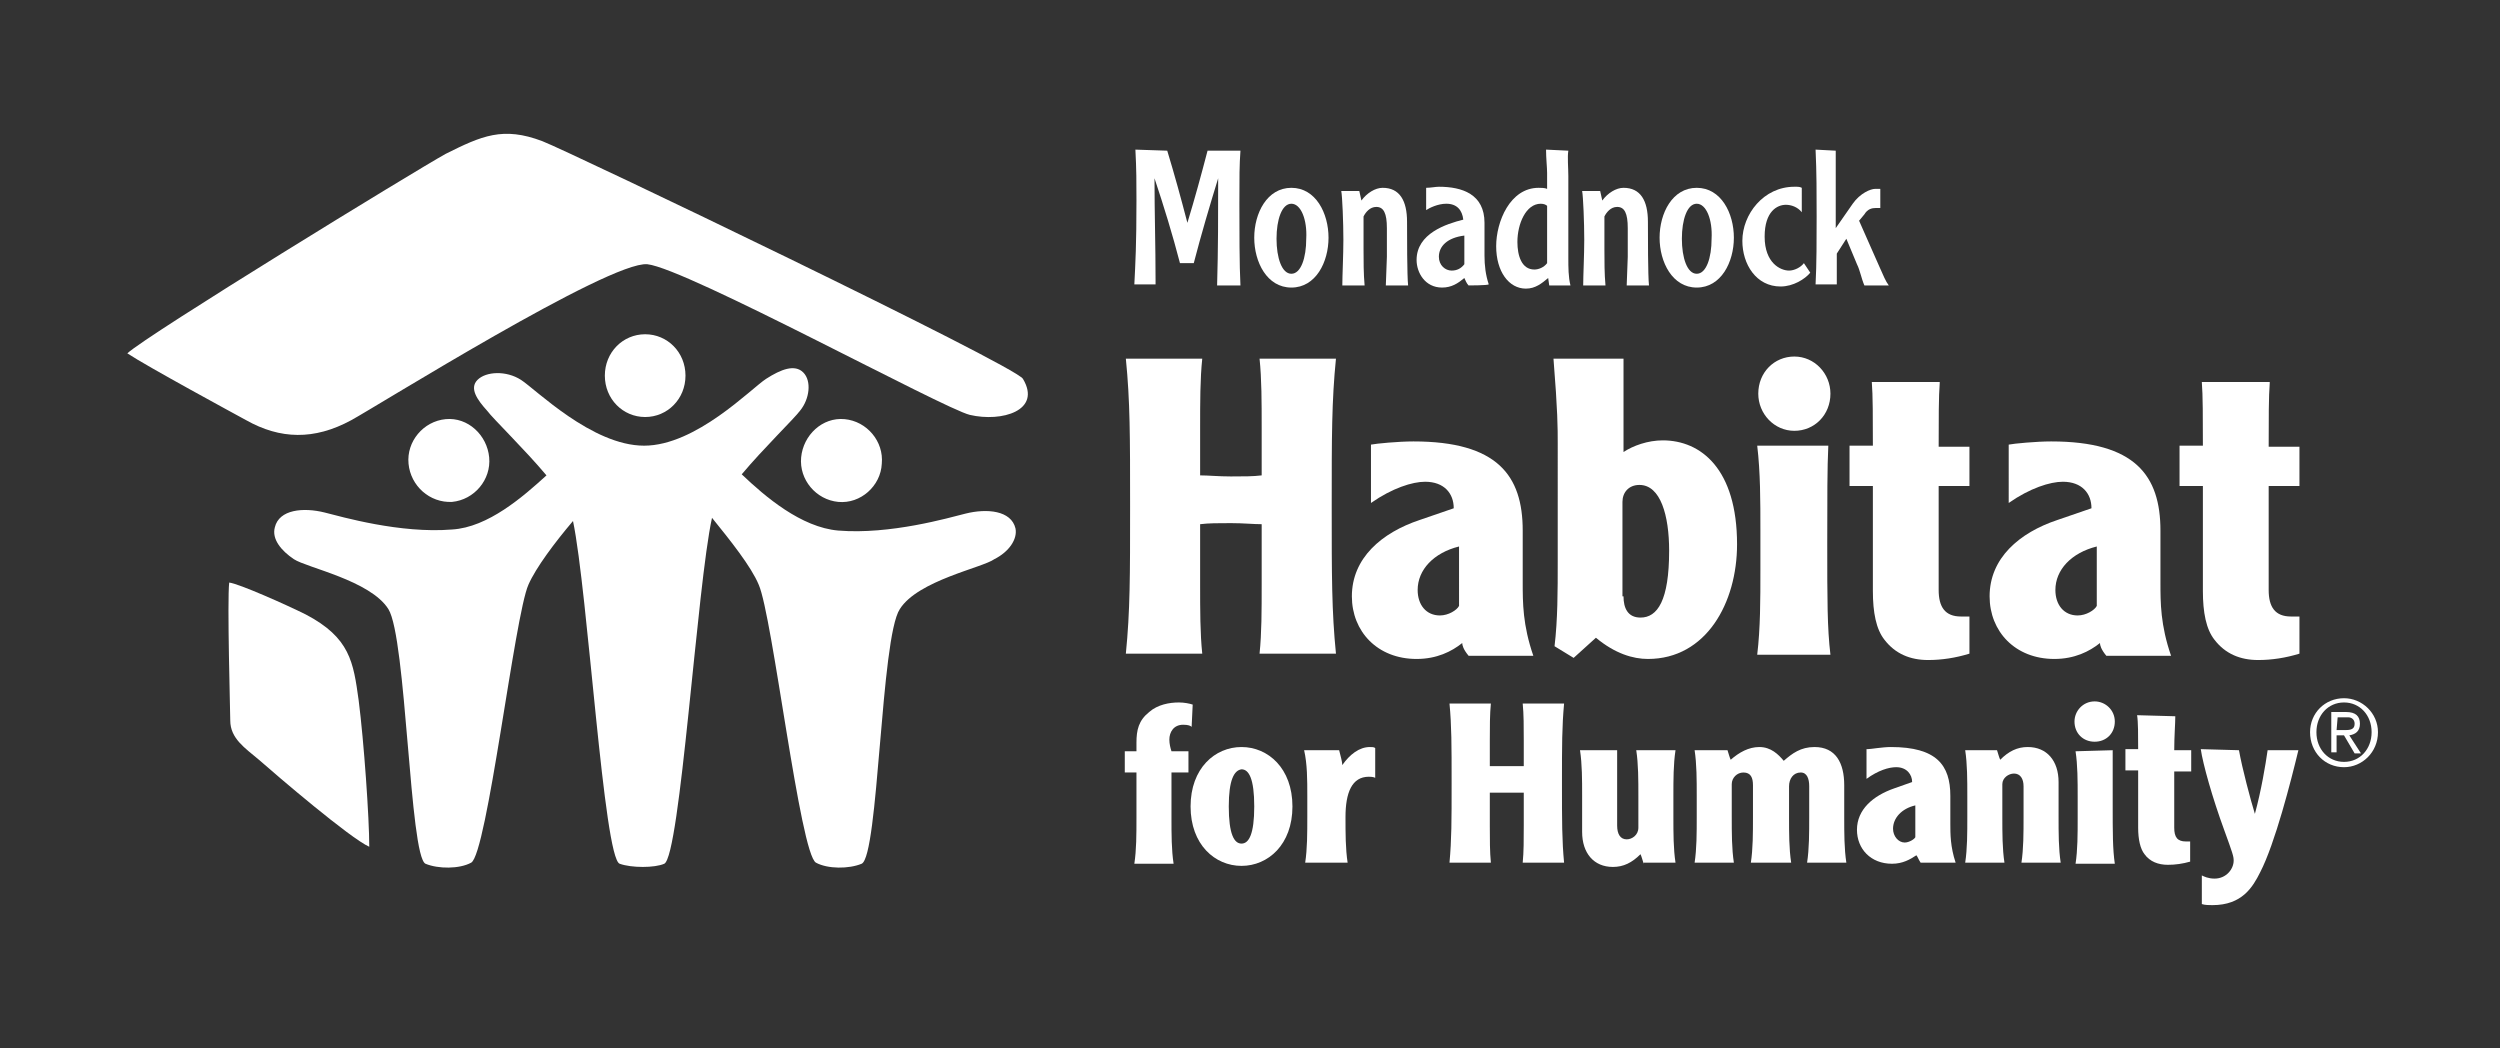 <?xml version="1.0" encoding="utf-8"?>
<!-- Generator: Adobe Illustrator 24.1.0, SVG Export Plug-In . SVG Version: 6.00 Build 0)  -->
<svg version="1.1" id="Layer_1" xmlns="http://www.w3.org/2000/svg" xmlns:xlink="http://www.w3.org/1999/xlink" x="0px" y="0px"
	 viewBox="0 0 235.6 98.8" style="enable-background:new 0 0 235.6 98.8;" xml:space="preserve">
<rect x="0" y="0" width="235.6" height="98.8" fill="#333333" stroke="none"/>
<style type="text/css">
	.st0{fill:#FFFFFF;}
</style>
<g>
	<path class="st0" d="M38.5,43.7c-0.2-2.1,1.4-4,3.5-4.2c2.1-0.2,3.9,1.5,4.1,3.6s-1.4,4-3.5,4.2C40.5,47.4,38.7,45.8,38.5,43.7"/>
	<path class="st0" d="M83.1,43.7c0.2-2.1-1.4-4-3.5-4.2c-2.1-0.2-3.9,1.5-4.1,3.6s1.4,4,3.5,4.2S83,45.8,83.1,43.7"/>
	<path class="st0" d="M95.7,49.8c-0.4-1.7-2.7-1.9-4.7-1.4c-1.6,0.4-7.1,2-12,1.6c-3.5-0.3-6.9-3.2-9.1-5.3c2.1-2.5,4.9-5.2,5.5-6
		c0.9-1.1,1.1-2.8,0.3-3.6c-0.8-0.8-2.1-0.3-3.5,0.6S65.6,42,60.7,42c-4.9,0-10.2-5.3-11.6-6.2c-1.4-0.9-3.3-0.8-4.1,0
		s0,1.9,0.9,2.9c0.6,0.8,3.5,3.6,5.6,6.1c-2.2,2-5.5,4.9-8.9,5.1c-4.9,0.4-10.4-1.2-12-1.6c-2-0.5-4.3-0.3-4.7,1.4
		c-0.3,1.1,0.6,2.2,1.8,3c1.2,0.8,7.2,2,8.9,4.7c1.7,2.7,2,23.3,3.5,24c1.2,0.5,3.2,0.5,4.3-0.1c1.5-0.8,4.1-23.3,5.4-26.2
		c0.7-1.6,2.5-4,4.2-6c1.4,6.7,2.9,31.8,4.4,32.3c1.1,0.4,3.3,0.4,4.2,0c1.5-0.7,3.1-26.3,4.5-32.6c1.7,2.1,3.7,4.6,4.4,6.3
		c1.3,2.9,3.9,25.4,5.4,26.2c1.1,0.6,3.1,0.6,4.3,0.1c1.6-0.7,1.8-21.3,3.6-24c1.7-2.7,7.8-3.9,8.9-4.7C95.1,52,95.9,50.8,95.7,49.8
		"/>
	<path class="st0" d="M57,35.4c0-2.2,1.7-3.9,3.8-3.9s3.8,1.7,3.8,3.9c0,2.2-1.7,3.9-3.8,3.9C58.7,39.3,57,37.6,57,35.4"/>
	<path class="st0" d="M96.4,35.7c1.8,3-2,4.1-5,3.4C88.9,38.5,64.7,25.3,61,24.9c-3.6-0.3-25.5,13.4-27.9,14.7
		c-3.5,1.9-6.7,1.8-9.9,0c-1.1-0.6-9.4-5.1-11.2-6.3c1.8-1.7,27.1-17.2,30-18.8c3.4-1.7,5.4-2.6,9.1-1.2
		C53.7,14.3,95.6,34.4,96.4,35.7"/>
	<path class="st0" d="M21.6,54.9c0.9,0.1,5.4,2.1,7.2,3c4.2,2.2,4.5,4.5,5,8.1c0.5,3.9,1,11.1,1,13.8c-1.8-0.8-8.7-6.7-10.4-8.2
		c-1.3-1.1-2.7-2-2.7-3.7C21.7,67.2,21.4,56.6,21.6,54.9"/>
	<path class="st0" d="M220.2,68.8h0.9c0.6,0,0.8-0.2,0.8-0.6c0-0.4-0.3-0.6-0.6-0.6h-1L220.2,68.8L220.2,68.8z M220.2,70.9h-0.5
		v-3.8h1.4c0.9,0,1.3,0.4,1.3,1.1c0,0.7-0.4,1-1,1.1l1.1,1.7h-0.6l-1-1.7h-0.7L220.2,70.9L220.2,70.9z M220.9,71.8
		c1.5,0,2.6-1.2,2.6-2.8c0-1.6-1.1-2.8-2.6-2.8c-1.5,0-2.6,1.2-2.6,2.8C218.3,70.6,219.4,71.8,220.9,71.8 M220.9,65.8
		c1.7,0,3.2,1.4,3.2,3.2c0,1.9-1.5,3.3-3.2,3.3c-1.8,0-3.2-1.4-3.2-3.3C217.7,67.2,219.1,65.8,220.9,65.8"/>
	<path class="st0" d="M113.3,33.8c-0.2,1.9-0.2,4.1-0.2,6.5v4.5c0.8,0,1.7,0.1,2.9,0.1s2.1,0,2.9-0.1v-4.5c0-2.4,0-4.6-0.2-6.5h7.2
		c-0.4,4-0.4,7.3-0.4,13.9s0,9.9,0.4,13.9h-7.2c0.2-1.9,0.2-4.1,0.2-6.5v-5.7c-0.8,0-1.7-0.1-2.9-0.1s-2.1,0-2.9,0.1v5.7
		c0,2.4,0,4.6,0.2,6.5h-7.2c0.4-4,0.4-7.3,0.4-13.9s0-9.9-0.4-13.9H113.3z"/>
	<path class="st0" d="M137.5,51.5c-2.4,0.6-3.9,2.2-3.9,4.1c0,1.4,0.8,2.4,2.1,2.4c0.8,0,1.6-0.5,1.8-0.9V51.5z M129.2,41.9
		c0.5-0.1,2.6-0.3,4-0.3c7.9,0,10.3,3.2,10.3,8.4v4.9c0,1.9,0,4,1,6.9h-6.1c-0.5-0.6-0.6-1-0.6-1.2c-1,0.8-2.4,1.5-4.3,1.5
		c-3.7,0-6.1-2.6-6.1-5.9c0-3.6,2.8-6,6.4-7.2l3.2-1.1c0-1.4-0.9-2.5-2.7-2.5c-1.2,0-3.1,0.6-5.1,2L129.2,41.9L129.2,41.9z"/>
	<path class="st0" d="M153,56.2c0,1.1,0.4,2,1.6,2c1.6,0,2.7-1.6,2.7-6.3c0-3.3-0.8-6.2-2.8-6.2c-1,0-1.6,0.7-1.6,1.6V56.2z
		 M153,33.8v8.8c0.9-0.6,2.3-1.1,3.7-1.1c3.6,0,7,2.7,7,9.8c0,5.5-2.9,10.8-8.4,10.8c-1.4,0-3.1-0.5-4.9-2l-2.1,1.9l-1.8-1.1
		c0.3-2.5,0.3-5.2,0.3-8V41.8c0-1.5,0-3-0.4-8C146.4,33.8,153,33.8,153,33.8z"/>
	<path class="st0" d="M172.3,42c-0.1,2-0.1,5-0.1,9.2c0,5.3,0,8,0.3,10.5h-6.9c0.3-2.5,0.3-5.2,0.3-8V50c0-2.8,0-5.5-0.3-8H172.3z
		 M169.1,33.6c1.9,0,3.4,1.6,3.4,3.5c0,2-1.5,3.5-3.4,3.5c-1.9,0-3.4-1.6-3.4-3.5C165.7,35.1,167.2,33.6,169.1,33.6"/>
	<path class="st0" d="M182.8,36.1c-0.1,1.2-0.1,3.5-0.1,6h2.9v3.7h-2.9v9.8c0,1.6,0.6,2.5,2.1,2.5c0.2,0,0.5,0,0.8,0v3.5
		c-1.3,0.4-2.6,0.6-3.9,0.6c-1.7,0-3.1-0.6-4.1-1.9c-0.8-1-1.1-2.6-1.1-4.6v-9.9h-2.2V42h2.2c0-2.5,0-4.8-0.1-6H182.8z"/>
	<path class="st0" d="M197.6,51.5c-2.4,0.6-3.9,2.2-3.9,4.1c0,1.4,0.8,2.4,2.1,2.4c0.8,0,1.6-0.5,1.8-0.9V51.5z M189.3,41.9
		c0.5-0.1,2.6-0.3,4-0.3c7.9,0,10.3,3.2,10.3,8.4v4.9c0,1.9,0,4,1,6.9h-6.1c-0.5-0.6-0.6-1-0.6-1.2c-1,0.8-2.4,1.5-4.3,1.5
		c-3.7,0-6.1-2.6-6.1-5.9c0-3.6,2.8-6,6.4-7.2l3.2-1.1c0-1.4-0.9-2.5-2.7-2.5c-1.2,0-3.1,0.6-5.1,2L189.3,41.9L189.3,41.9z"/>
	<path class="st0" d="M213.9,36.1c-0.1,1.2-0.1,3.5-0.1,6h2.9v3.7h-2.9v9.8c0,1.6,0.6,2.5,2.1,2.5c0.2,0,0.5,0,0.8,0v3.5
		c-1.3,0.4-2.6,0.6-3.9,0.6c-1.7,0-3.1-0.6-4.1-1.9c-0.8-1-1.1-2.6-1.1-4.6v-9.9h-2.2V42h2.2c0-2.5,0-4.8-0.1-6H213.9z"/>
	<path class="st0" d="M112.3,68.5c-0.1-0.1-0.3-0.2-0.8-0.2c-0.9,0-1.3,0.7-1.3,1.4c0,0.4,0.1,0.8,0.2,1.1h1.6v2h-1.6v4.3
		c0,1.5,0,3,0.2,4.3h-3.7c0.2-1.3,0.2-2.8,0.2-4.3v-4.3h-1.1v-2h1.1v-0.8c0-1.2,0.2-2.1,1.2-2.9c0.8-0.7,1.9-0.9,2.8-0.9
		c0.5,0,1,0.1,1.3,0.2L112.3,68.5L112.3,68.5z"/>
	<path class="st0" d="M115.8,76c0,2.6,0.5,3.5,1.2,3.5s1.2-0.9,1.2-3.5s-0.5-3.5-1.2-3.5C116.3,72.6,115.8,73.5,115.8,76 M121.8,76
		c0,3.6-2.3,5.6-4.8,5.6c-2.5,0-4.8-2-4.8-5.6c0-3.6,2.3-5.6,4.8-5.6C119.5,70.4,121.8,72.4,121.8,76"/>
	<path class="st0" d="M126.2,70.7c0.1,0.4,0.3,1.1,0.3,1.4c0.7-1,1.6-1.7,2.6-1.7c0.2,0,0.4,0,0.5,0.1v2.8c-0.2-0.1-0.5-0.1-0.6-0.1
		c-1.6,0-2.2,1.5-2.2,3.8c0,1.5,0,3,0.2,4.3H123c0.2-1.3,0.2-2.8,0.2-4.3v-2c0-1.5,0-3-0.3-4.3L126.2,70.7L126.2,70.7z"/>
	<path class="st0" d="M140.5,66.3c-0.1,1-0.1,2.2-0.1,3.5v2.4c0.4,0,0.9,0,1.6,0s1.1,0,1.6,0v-2.4c0-1.3,0-2.5-0.1-3.5h3.9
		c-0.2,2.2-0.2,3.9-0.2,7.5c0,3.6,0,5.4,0.2,7.5h-3.9c0.1-1,0.1-2.2,0.1-3.5v-3.1c-0.4,0-0.9,0-1.6,0s-1.1,0-1.6,0v3.1
		c0,1.3,0,2.5,0.1,3.5h-3.9c0.2-2.2,0.2-3.9,0.2-7.5c0-3.6,0-5.4-0.2-7.5C136.6,66.3,140.5,66.3,140.5,66.3z"/>
	<path class="st0" d="M154.9,81.4c-0.1-0.3-0.2-0.7-0.3-0.9c-0.8,0.8-1.6,1.2-2.6,1.2c-1.8,0-2.9-1.3-2.9-3.3V75c0-1.5,0-3-0.2-4.3
		h3.5v7.1c0,0.8,0.3,1.3,0.9,1.3c0.5,0,1.1-0.4,1.1-1.1v-3c0-1.5,0-3-0.2-4.3h3.7c-0.2,1.3-0.2,2.8-0.2,4.3v2c0,1.5,0,3,0.2,4.3
		H154.9z"/>
	<path class="st0" d="M162.8,70.7c0.1,0.3,0.2,0.7,0.3,0.9c0.8-0.7,1.7-1.2,2.7-1.2c1.1,0,1.8,0.7,2.3,1.3c0.8-0.7,1.6-1.3,2.9-1.3
		c2,0,2.8,1.5,2.8,3.6v3c0,1.5,0,3,0.2,4.3h-3.7c0.2-1.3,0.2-2.8,0.2-4.3v-2.9c0-0.7-0.2-1.3-0.8-1.3c-0.7,0-1.1,0.6-1.1,1.3V77
		c0,1.5,0,3,0.2,4.3H165c0.2-1.3,0.2-2.8,0.2-4.3v-3c0-0.7-0.2-1.2-0.9-1.2c-0.6,0-1.1,0.5-1.1,1.1V77c0,1.5,0,3,0.2,4.3h-3.7
		c0.2-1.3,0.2-2.8,0.2-4.3v-2c0-1.5,0-3-0.2-4.3C159.7,70.7,162.8,70.7,162.8,70.7z"/>
	<path class="st0" d="M180.5,75.9c-1.3,0.3-2.1,1.2-2.1,2.2c0,0.7,0.5,1.3,1.1,1.3c0.4,0,0.9-0.3,1-0.5V75.9z M176,70.6
		c0.3,0,1.4-0.2,2.2-0.2c4.3,0,5.6,1.7,5.6,4.6v2.6c0,1,0,2.2,0.5,3.7H181c-0.2-0.3-0.3-0.6-0.4-0.7c-0.6,0.4-1.3,0.8-2.3,0.8
		c-2,0-3.3-1.4-3.3-3.2c0-1.9,1.5-3.2,3.5-3.9l1.7-0.6c0-0.7-0.5-1.4-1.5-1.4c-0.7,0-1.7,0.3-2.8,1.1V70.6z"/>
	<path class="st0" d="M188.2,70.7c0.1,0.3,0.2,0.7,0.3,0.9c0.8-0.8,1.6-1.2,2.6-1.2c1.8,0,2.9,1.3,2.9,3.3v3.3c0,1.5,0,3,0.2,4.3
		h-3.7c0.2-1.3,0.2-2.8,0.2-4.3v-2.9c0-0.7-0.3-1.2-0.9-1.2c-0.5,0-1.1,0.4-1.1,1v3.1c0,1.5,0,3,0.2,4.3h-3.7
		c0.2-1.3,0.2-2.8,0.2-4.3v-2c0-1.5,0-3-0.2-4.3L188.2,70.7L188.2,70.7z"/>
	<path class="st0" d="M199.1,70.7c0,1.1,0,2.7,0,5c0,2.9,0,4.3,0.2,5.7h-3.7c0.2-1.3,0.2-2.8,0.2-4.3v-2c0-1.5,0-3-0.2-4.3
		L199.1,70.7L199.1,70.7z M197.4,66.1c1,0,1.9,0.8,1.9,1.9c0,1.1-0.8,1.9-1.9,1.9s-1.9-0.8-1.9-1.9C195.5,67,196.3,66.1,197.4,66.1"
		/>
	<path class="st0" d="M205,67.5c0,0.7-0.1,1.9-0.1,3.2h1.6v2h-1.6v5.3c0,0.9,0.3,1.3,1.1,1.3c0.1,0,0.2,0,0.4,0v1.9
		c-0.7,0.2-1.4,0.3-2.1,0.3c-0.9,0-1.7-0.3-2.2-1c-0.4-0.5-0.6-1.4-0.6-2.5v-5.4h-1.2v-2h1.2c0-1.3,0-2.6-0.1-3.2L205,67.5L205,67.5
		z"/>
	<path class="st0" d="M211,70.7c0.3,1.7,1.1,4.7,1.5,6h0c0.6-2.2,1-4.6,1.2-6h2.9c-0.7,2.9-2.2,8.8-3.6,11.5
		c-0.7,1.4-1.7,3.1-4.5,3.1c-0.3,0-0.7,0-1-0.1v-2.7c0.2,0.1,0.6,0.3,1.2,0.3c1.1,0,1.8-0.9,1.8-1.7c0-0.4-0.1-0.7-0.9-2.9
		c-1.1-3-2-6.2-2.2-7.6L211,70.7L211,70.7z"/>
	<path class="st0" d="M110,14.2c0.7,2.3,1.3,4.5,1.9,6.8h0c0.7-2.3,1.3-4.5,1.9-6.8h3.1c-0.1,1.4-0.1,2.4-0.1,5c0,2.3,0,5.9,0.1,7.7
		h-2.2c0.1-3.4,0.1-6.7,0.1-10.1h0c-0.8,2.6-1.6,5.3-2.3,8h-1.3c-0.7-2.7-1.5-5.3-2.4-8h0c0,3.2,0.1,6.4,0.1,9.6c0,0.1,0,0.4,0,0.4
		h-2c0.1-2,0.2-3.7,0.2-7.9c0-1.7,0-2.9-0.1-4.8L110,14.2L110,14.2z"/>
	<path class="st0" d="M121.7,19.2c-0.9,0-1.4,1.5-1.4,3.3s0.5,3.3,1.4,3.3c0.9,0,1.4-1.5,1.4-3.3C123.2,20.7,122.6,19.2,121.7,19.2
		 M121.7,27.1c-2.3,0-3.5-2.4-3.5-4.7s1.2-4.7,3.5-4.7s3.5,2.4,3.5,4.7S124,27.1,121.7,27.1"/>
	<path class="st0" d="M128.1,18l0.2,0.9c0.5-0.7,1.3-1.2,2-1.2c1.6,0,2.3,1.2,2.3,3.2c0,1.3,0,5.1,0.1,6h-2.1c0-0.3,0.1-2.4,0.1-2.7
		c0-0.4,0-2.1,0-2.7c0-1.4-0.3-2-1-2c-0.6,0-1,0.5-1.2,0.9v3.1c0,1.1,0,2.3,0.1,3.4h-2.1c0-0.9,0.1-2.9,0.1-4.3
		c0-1.6-0.1-4.1-0.2-4.6L128.1,18L128.1,18z"/>
	<path class="st0" d="M138,22.2c-1.6,0.2-2.4,1-2.4,2c0,0.8,0.6,1.3,1.2,1.3c0.5,0,0.9-0.2,1.2-0.6L138,22.2L138,22.2z M138.4,26.9
		c-0.2-0.2-0.3-0.5-0.4-0.7c-0.6,0.5-1.2,0.9-2.1,0.9c-1.6,0-2.4-1.4-2.4-2.6c0-2.5,2.8-3.4,4.4-3.8c-0.1-0.9-0.6-1.5-1.6-1.5
		c-0.8,0-1.6,0.4-1.9,0.6v-2.1c0.4,0,0.9-0.1,1.2-0.1c2.2,0,4.3,0.7,4.3,3.4v3.1c0,0.9,0.1,1.8,0.4,2.7
		C140.2,26.9,138.4,26.9,138.4,26.9z"/>
	<path class="st0" d="M145.8,20.8c0-0.9,0-1.2,0-1.4c-0.1-0.1-0.3-0.2-0.6-0.2c-1.4,0-2.2,1.9-2.2,3.6c0,1.3,0.4,2.6,1.6,2.6
		c0.4,0,0.9-0.2,1.2-0.6L145.8,20.8L145.8,20.8z M147.8,14.2c-0.1,0.6,0,1.6,0,2.4v7.7c0,0.9,0,1.8,0.2,2.6h-2l-0.1-0.7
		c-0.6,0.5-1.2,1-2.1,1c-1.6,0-2.8-1.6-2.8-4c0-2.3,1.3-5.5,4-5.5c0.2,0,0.6,0,0.8,0.1v-1.5c0-0.5-0.1-1.4-0.1-2.2L147.8,14.2
		L147.8,14.2z"/>
	<path class="st0" d="M150.8,18l0.2,0.9c0.5-0.7,1.3-1.2,2-1.2c1.6,0,2.3,1.2,2.3,3.2c0,1.3,0,5.1,0.1,6h-2.1c0-0.3,0.1-2.4,0.1-2.7
		c0-0.4,0-2.1,0-2.7c0-1.4-0.3-2-1-2c-0.6,0-1,0.5-1.2,0.9v3.1c0,1.1,0,2.3,0.1,3.4h-2.1c0-0.9,0.1-2.9,0.1-4.3
		c0-1.6-0.1-4.1-0.2-4.6L150.8,18L150.8,18z"/>
	<path class="st0" d="M159.9,19.2c-0.9,0-1.4,1.5-1.4,3.3s0.5,3.3,1.4,3.3s1.4-1.5,1.4-3.3C161.4,20.7,160.8,19.2,159.9,19.2
		 M159.9,27.1c-2.3,0-3.5-2.4-3.5-4.7s1.2-4.7,3.5-4.7s3.5,2.4,3.5,4.7S162.2,27.1,159.9,27.1"/>
	<path class="st0" d="M169.8,20c-0.4-0.5-1-0.7-1.5-0.7c-0.8,0-2,0.6-2,3c0,2.5,1.5,3.2,2.3,3.2c0.5,0,1.1-0.3,1.4-0.7l0.6,0.9
		c-0.5,0.6-1.6,1.3-2.8,1.3c-2.3,0-3.6-2.1-3.6-4.3c0-2.5,2-5.1,4.9-5.1c0.4,0,0.5,0,0.7,0.1L169.8,20L169.8,20z"/>
	<path class="st0" d="M173,14.2c0,0.7,0,1.6,0,2.3v5h0l1.6-2.3c0.7-1,1.7-1.4,2.1-1.4c0.2,0,0.4,0,0.5,0v1.8h-0.4
		c-0.4,0-0.8,0.1-1.1,0.6l-0.5,0.6l1.9,4.3c0.4,0.9,0.6,1.4,0.9,1.8h-2.3c-0.3-0.7-0.4-1.4-0.7-2l-1-2.4l-0.9,1.4v1.3
		c0,0.3,0,1,0,1.6h-2c0.1-1.9,0.1-4.3,0.1-6.4c0-2.1,0-4.2-0.1-6.3L173,14.2L173,14.2z"/>
</g>
</svg>
